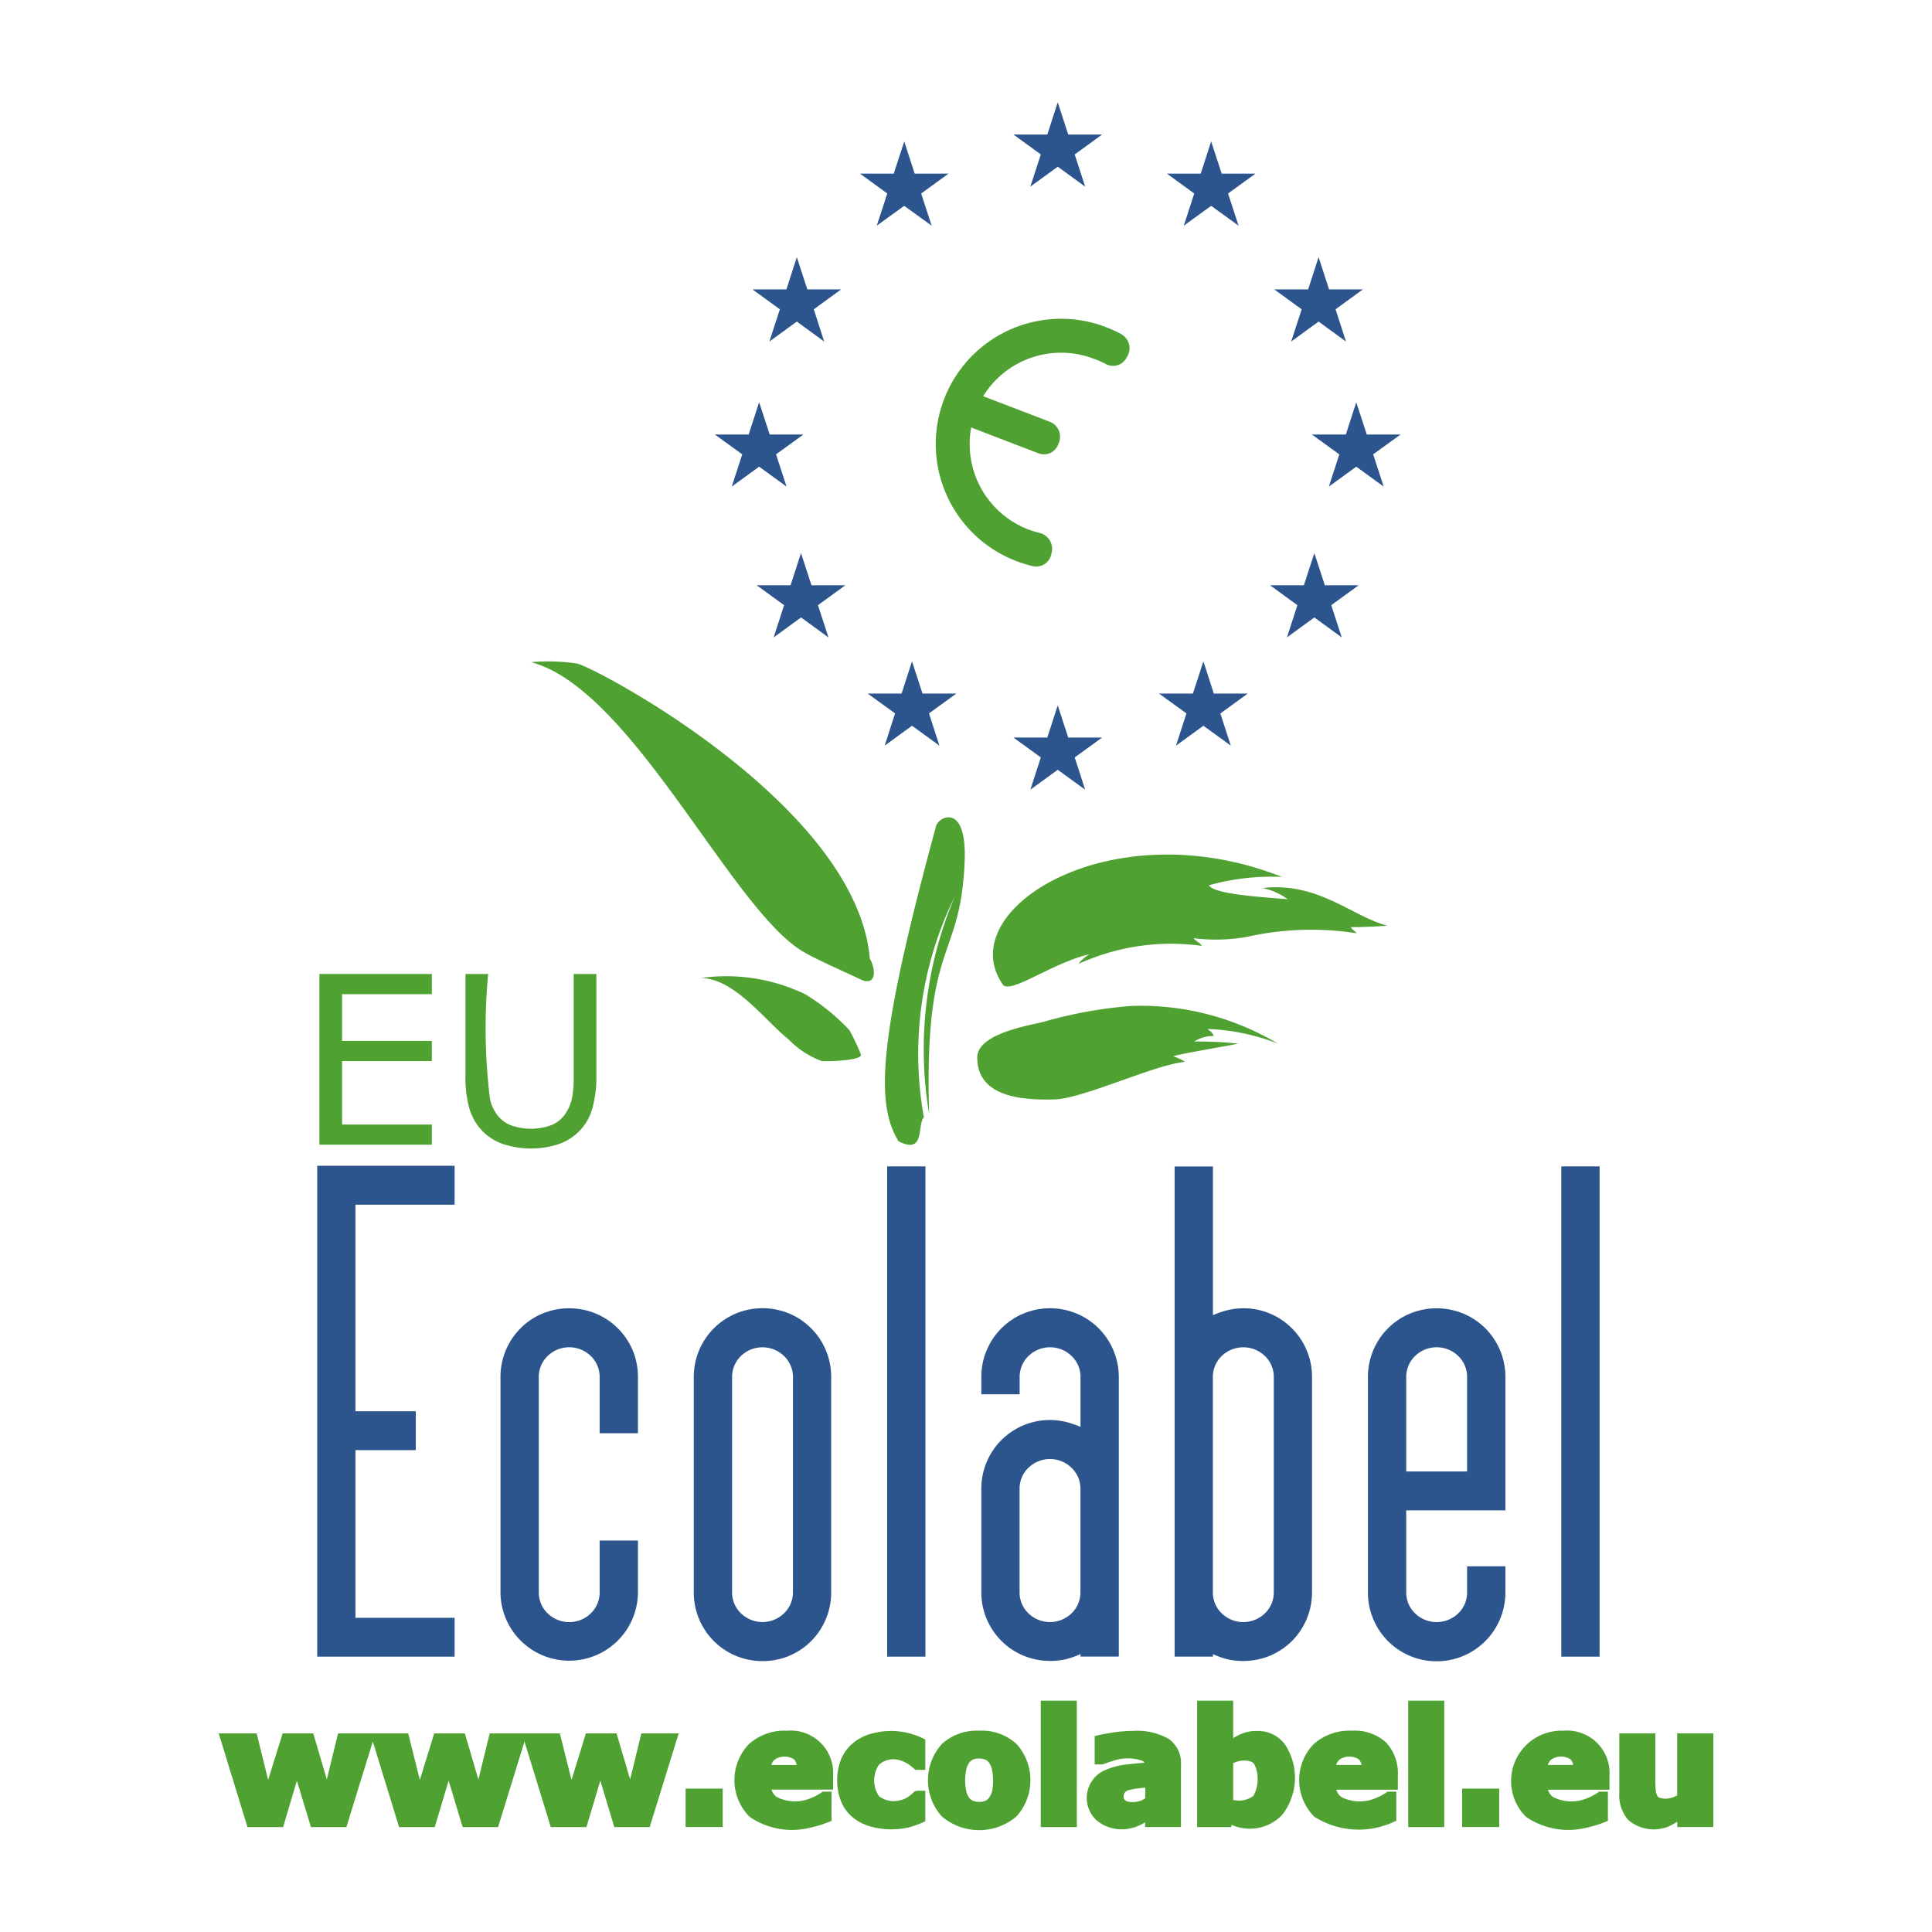 <?xml version="1.0" encoding="UTF-8" standalone="no"?><svg xmlns="http://www.w3.org/2000/svg" viewBox="0 0 28.346 28.346"><defs><style>.a{fill:#4fa232;}.b{fill:#2d558d;}</style></defs><title>ecolabel</title><path class="a" d="M16.458,4.906a1.927,1.927,0,0,0-.232-.107,1.838,1.838,0,1,0-1.317,3.432,1.952,1.952,0,0,0,.243.075.225.225,0,0,0,.274-.183.24.24,0,0,0-.162-.301,1.495,1.495,0,0,1-.177-.054,1.343,1.343,0,0,1-.838-1.496l.985.378a.223.223,0,0,0,.296-.142.235.235,0,0,0-.12-.317l-.985-.378a1.342,1.342,0,0,1,1.623-.549,1.393,1.393,0,0,1,.173.075.223.223,0,0,0,.313-.102.235.235,0,0,0-.076-.33"/><polygon class="b" points="15.519 1.501 15.366 1.974 14.869 1.974 15.271 2.266 15.117 2.738 15.519 2.446 15.921 2.738 15.768 2.266 16.17 1.974 15.673 1.974 15.519 1.501"/><polygon class="b" points="17.77 2.075 17.617 2.547 17.12 2.547 17.522 2.839 17.368 3.311 17.77 3.02 18.172 3.311 18.018 2.839 18.421 2.547 17.924 2.547 17.77 2.075"/><polygon class="b" points="19.098 4.538 18.944 5.011 19.346 4.718 19.748 5.011 19.595 4.538 19.996 4.246 19.5 4.246 19.346 3.773 19.193 4.246 18.696 4.246 19.098 4.538"/><polygon class="b" points="12.864 3.311 13.266 3.02 13.669 3.311 13.515 2.839 13.917 2.547 13.42 2.547 13.267 2.075 13.113 2.547 12.617 2.547 13.018 2.839 12.864 3.311"/><polygon class="b" points="11.442 4.538 11.288 5.011 11.691 4.718 12.092 5.011 11.94 4.538 12.341 4.246 11.845 4.246 11.691 3.773 11.538 4.246 11.04 4.246 11.442 4.538"/><polygon class="b" points="20.549 6.375 20.053 6.375 19.899 5.902 19.746 6.375 19.248 6.375 19.65 6.667 19.497 7.139 19.899 6.847 20.301 7.139 20.147 6.666 20.549 6.375"/><polygon class="b" points="19.438 8.587 19.284 8.115 19.13 8.587 18.634 8.587 19.035 8.879 18.882 9.352 19.284 9.059 19.686 9.352 19.532 8.879 19.934 8.587 19.438 8.587"/><polygon class="b" points="17.809 10.176 17.656 9.703 17.502 10.176 17.005 10.176 17.407 10.467 17.254 10.94 17.656 10.648 18.058 10.94 17.905 10.468 18.306 10.176 17.809 10.176"/><polygon class="b" points="11.906 8.587 11.752 8.115 11.599 8.587 11.102 8.587 11.504 8.879 11.351 9.352 11.753 9.059 12.155 9.352 12.001 8.879 12.403 8.587 11.906 8.587"/><polygon class="b" points="13.535 10.176 13.381 9.703 13.228 10.176 12.731 10.176 13.132 10.467 12.98 10.94 13.381 10.648 13.783 10.94 13.63 10.467 14.031 10.176 13.535 10.176"/><polygon class="b" points="11.138 6.847 11.54 7.139 11.386 6.666 11.788 6.375 11.293 6.375 11.138 5.902 10.984 6.375 10.488 6.375 10.89 6.666 10.736 7.139 11.138 6.847"/><polygon class="b" points="15.673 10.821 15.519 10.349 15.366 10.821 14.869 10.821 15.271 11.113 15.117 11.586 15.519 11.294 15.921 11.586 15.768 11.113 16.17 10.821 15.673 10.821"/><path class="a" d="M14.153,12.641c-.061,1.478-.598,1.125-.521,3.704a5.741,5.741,0,0,1,.379-3.197,5.236,5.236,0,0,0-.456,3.243c-.102.112.025.558-.373.353-.329-.545-.316-1.438.552-4.625.031-.133.456-.357.419.522"/><path class="a" d="M10.275,14.35a2.681,2.681,0,0,1,1.535.235,3.037,3.037,0,0,1,.655.532,3.478,3.478,0,0,1,.164.348c.051.1-.529.112-.573.102a1.293,1.293,0,0,1-.485-.316c-.349-.28-.799-.902-1.296-.902"/><path class="a" d="M12.762,14.064c.102.184.082.409-.133.307-.269-.128-.686-.307-.88-.43-1.047-.662-2.497-3.848-3.96-4.226a2.92,2.92,0,0,1,.675.02c.261.05,4.104,2.077,4.298,4.329"/><path class="a" d="M14.727,14.463c-.798-1.085,1.544-2.599,4.083-1.597a3.434,3.434,0,0,0-1.075.123c.082.123.645.164,1.157.204a.944.944,0,0,0-.369-.164c.819-.092,1.3.409,1.832.553-.276.02-.46.02-.532.02.011.041.03.03.082.091a4.299,4.299,0,0,0-1.607.052,2.603,2.603,0,0,1-.787.02c.041.051.091.061.123.113a3.269,3.269,0,0,0-1.812.265.54.54,0,0,1,.164-.143c-.532.123-1.105.552-1.258.461"/><path class="a" d="M14.338,15.517c0-.338.696-.461.962-.522a6.461,6.461,0,0,1,1.3-.236,3.925,3.925,0,0,1,2.149.553,3.125,3.125,0,0,0-1.034-.215c.072.052.082.072.092.103a.524.524,0,0,0-.286.081,5.541,5.541,0,0,1,.645.031c-.194.041-.819.143-.952.185a.877.877,0,0,1,.174.082c-.451.041-1.494.542-1.924.552-.43.01-1.126-.02-1.126-.614"/><polygon class="a" points="9.245 26.107 9.046 25.432 8.596 25.432 8.385 26.115 8.214 25.432 7.732 25.432 7.658 25.432 7.185 25.432 7.019 26.108 6.82 25.432 6.371 25.432 6.16 26.115 5.989 25.432 5.508 25.432 5.433 25.432 4.96 25.432 4.795 26.107 4.596 25.432 4.147 25.432 3.934 26.115 3.766 25.432 3.209 25.432 3.631 26.807 4.154 26.807 4.356 26.126 4.562 26.807 5.082 26.807 5.47 25.552 5.855 26.807 6.379 26.807 6.582 26.126 6.788 26.807 7.308 26.807 7.695 25.552 8.067 26.761 8.081 26.807 8.604 26.807 8.808 26.126 9.013 26.807 9.532 26.807 9.958 25.432 9.41 25.432 9.245 26.107"/><rect class="a" x="10.059" y="26.242" width="0.544" height="0.564"/><path class="a" d="M11.547,25.393a.78.78,0,0,0-.562.199.763.763,0,0,0,.013,1.064,1.1,1.1,0,0,0,.895.158,1.574,1.574,0,0,0,.266-.082l.041-.016v-.429h-.131l-.018.013a.728.728,0,0,1-.17.088.595.595,0,0,1-.486-.023.202.202,0,0,1-.075-.108h.903v-.204A.622.622,0,0,0,11.547,25.393Zm-.229.502a.147.147,0,0,1,.047-.077.256.256,0,0,1,.286-.004.184.184,0,0,1,.038.082Z"/><path class="a" d="M13.327,25.427a1.081,1.081,0,0,0-.542.009.715.715,0,0,0-.256.127.637.637,0,0,0-.183.233.861.861,0,0,0-.003.642.599.599,0,0,0,.172.229.707.707,0,0,0,.256.131,1.153,1.153,0,0,0,.559.014,1.283,1.283,0,0,0,.209-.074l.037-.018v-.446H13.455l-.035.009-.019.017c-.013.012-.026.024-.043.038a.359.359,0,0,1-.141.073.361.361,0,0,1-.321-.058.414.414,0,0,1,.001-.463.32.32,0,0,1,.302-.065.462.462,0,0,1,.089.036.408.408,0,0,1,.07.045l.074.061h.144V25.521l-.037-.018A1.122,1.122,0,0,0,13.327,25.427Z"/><path class="a" d="M14.366,25.393a.753.753,0,0,0-.547.195.794.794,0,0,0-.001,1.062.846.846,0,0,0,1.096,0,.794.794,0,0,0,.002-1.061A.746.746,0,0,0,14.366,25.393Zm.188.896a.281.281,0,0,1-.048.094.127.127,0,0,1-.055.04.246.246,0,0,1-.171-.001.149.149,0,0,1-.059-.043.236.236,0,0,1-.043-.097.739.739,0,0,1,.003-.333.231.231,0,0,1,.044-.093.137.137,0,0,1,.059-.044.277.277,0,0,1,.167.003.135.135,0,0,1,.057.043.266.266,0,0,1,.044.095A.856.856,0,0,1,14.555,26.289Z"/><rect class="a" x="15.27" y="24.952" width="0.529" height="1.855"/><path class="a" d="M16.618,25.396a1.919,1.919,0,0,0-.296.024c-.098.015-.168.029-.212.04l-.049.012v.416H16.164l.023-.004c.032-.012.084-.03.156-.053a.663.663,0,0,1,.412.001.075.075,0,0,1,.036.031c-.094.007-.186.016-.273.026a1.091,1.091,0,0,0-.293.077.445.445,0,0,0-.131.746.577.577,0,0,0,.492.113.591.591,0,0,0,.135-.045.536.536,0,0,0,.08-.044v.07H17.327v-.912a.431.431,0,0,0-.18-.381A.933.933,0,0,0,16.618,25.396Zm.184.988a.341.341,0,0,1-.067.036.359.359,0,0,1-.188.013.086.086,0,0,1-.054-.037.096.096,0,0,1,.074-.133.826.826,0,0,1,.133-.024c.035-.005.069-.009.103-.012Z"/><path class="a" d="M18.437,25.397a.56.56,0,0,0-.247.052.927.927,0,0,0-.097.053v-.55h-.529v1.855h.498l.009-.033a.649.649,0,0,0,.091.033.657.657,0,0,0,.653-.183.887.887,0,0,0,.038-1.03A.491.491,0,0,0,18.437,25.397Zm-.048.952a.352.352,0,0,1-.27.064l-.026-.005v-.539a.447.447,0,0,1,.066-.025c.066-.02.201-.028.246.044A.512.512,0,0,1,18.39,26.349Z"/><path class="a" d="M19.834,25.393a.787.787,0,0,0-.562.198.761.761,0,0,0,.013,1.065,1.218,1.218,0,0,0,1.16.076l.041-.016v-.429h-.13l-.017.013a.765.765,0,0,1-.174.089.592.592,0,0,1-.485-.023.206.206,0,0,1-.074-.108h.903v-.204a.663.663,0,0,0-.173-.489A.683.683,0,0,0,19.834,25.393Zm-.229.502a.147.147,0,0,1,.047-.077.255.255,0,0,1,.286-.004.159.159,0,0,1,.038.081Z"/><rect class="a" x="20.661" y="24.952" width="0.529" height="1.855"/><rect class="a" x="21.452" y="26.242" width="0.544" height="0.564"/><path class="a" d="M22.939,25.393a.739.739,0,0,0-.55,1.263,1.1,1.1,0,0,0,.895.158,1.574,1.574,0,0,0,.266-.082l.041-.016v-.429h-.13l-.017.013a.769.769,0,0,1-.172.089.592.592,0,0,1-.486-.024.205.205,0,0,1-.075-.107h.903v-.204A.622.622,0,0,0,22.939,25.393Zm-.229.502a.152.152,0,0,1,.049-.078.253.253,0,0,1,.284-.003.159.159,0,0,1,.038.081Z"/><path class="a" d="M24.607,25.431v.911a.39.39,0,0,1-.073.031.285.285,0,0,1-.188.002.065.065,0,0,1-.032-.029.216.216,0,0,1-.021-.08c-.004-.042-.006-.092-.006-.152v-.683h-.529v.876a.553.553,0,0,0,.13.394.574.574,0,0,0,.61.089.92.92,0,0,0,.11-.062v.078h.53V25.431Z"/><polygon class="a" points="6.336 16.795 4.686 16.795 4.686 14.29 6.336 14.29 6.336 14.586 5.019 14.586 5.019 15.272 6.336 15.272 6.336 15.568 5.019 15.568 5.019 16.499 6.336 16.499 6.336 16.795"/><path class="a" d="M8.75,15.789a1.687,1.687,0,0,1-.06.475.766.766,0,0,1-.196.337.791.791,0,0,1-.302.187,1.309,1.309,0,0,1-.814-.004.774.774,0,0,1-.294-.183.803.803,0,0,1-.196-.333,1.65,1.65,0,0,1-.059-.479V14.29h.333a8.523,8.523,0,0,0,.027,1.837.636.636,0,0,0,.093.214.469.469,0,0,0,.201.164.869.869,0,0,0,.611.001.455.455,0,0,0,.201-.165.649.649,0,0,0,.095-.219,1.512,1.512,0,0,0,.027-.308V14.29h.333Z"/><polygon class="b" points="4.654 24.306 6.67 24.306 6.67 23.736 5.215 23.736 5.215 21.276 6.1 21.276 6.1 20.706 5.215 20.706 5.215 17.675 6.67 17.675 6.67 17.104 4.654 17.104 4.654 24.306"/><path class="b" d="M9.066,19.49a.995.995,0,0,0-.321-.216,1.023,1.023,0,0,0-.789,0,.98.98,0,0,0-.32.216.991.991,0,0,0-.215.322,1.005,1.005,0,0,0-.078.396v3.149a1.008,1.008,0,1,0,2.017,0v-.754h-.562V23.357a.425.425,0,0,1-.13.314.454.454,0,0,1-.633,0,.425.425,0,0,1-.13-.314V20.208a.426.426,0,0,1,.13-.313.455.455,0,0,1,.633,0,.426.426,0,0,1,.13.313v.82h.562V20.208a1.016,1.016,0,0,0-.077-.396A1.002,1.002,0,0,0,9.066,19.49Z"/><path class="b" d="M11.902,19.49a.995.995,0,0,0-.32-.217,1.02,1.02,0,0,0-.788,0,1.008,1.008,0,0,0-.537.539,1.004,1.004,0,0,0-.078.396v3.15a1.006,1.006,0,0,0,.615.935,1.026,1.026,0,0,0,.788,0,1.016,1.016,0,0,0,.32-.216,1.012,1.012,0,0,0,.293-.718V20.208a.995.995,0,0,0-.078-.396A.979.979,0,0,0,11.902,19.49Zm-.268,3.867a.426.426,0,0,1-.131.313.453.453,0,0,1-.632,0,.426.426,0,0,1-.13-.313V20.208a.426.426,0,0,1,.13-.313.455.455,0,0,1,.632,0,.426.426,0,0,1,.131.313Z"/><rect class="b" x="13.016" y="17.113" width="0.562" height="7.193"/><path class="b" d="M16.121,19.49a1.005,1.005,0,0,0-.321-.216,1.016,1.016,0,0,0-.788,0,1.005,1.005,0,0,0-.614.934v.249h.562V20.208a.426.426,0,0,1,.13-.313.454.454,0,0,1,.632,0,.423.423,0,0,1,.131.313v.727a1.592,1.592,0,0,0-.198-.069,1.006,1.006,0,0,0-1.179.585,1.006,1.006,0,0,0-.078.396v1.51a1.004,1.004,0,0,0,.078.396,1.014,1.014,0,0,0,.217.322 1.0 1,0,0,0,.322.216,1.039,1.039,0,0,0,.631.051,1.248,1.248,0,0,0,.207-.074v.037h.562V20.208A1.017,1.017,0,0,0,16.121,19.49Zm-.269,3.868a.424.424,0,0,1-.131.313.455.455,0,0,1-.632,0,.427.427,0,0,1-.13-.313V21.848a.425.425,0,0,1,.13-.313.453.453,0,0,1,.632,0,.422.422,0,0,1,.131.313Z"/><path class="b" d="M18.956,19.49a1.001,1.001,0,0,0-.962-.263,1.317,1.317,0,0,0-.198.069V17.114H17.234v7.192h.562v-.037a1.267,1.267,0,0,0,.207.074,1.041,1.041,0,0,0,.631-.051,1.021,1.021,0,0,0,.322-.216,1.01,1.01,0,0,0,.294-.718V20.208a1.007,1.007,0,0,0-.294-.718ZM18.689,23.358a.424.424,0,0,1-.131.313.455.455,0,0,1-.633,0,.425.425,0,0,1-.13-.313V20.208a.425.425,0,0,1,.13-.313.456.456,0,0,1,.633,0,.424.424,0,0,1,.131.313Z"/><path class="b" d="M21.794,19.49a1,1,0,0,0-.322-.216,1.022,1.022,0,0,0-.788,0,1.006,1.006,0,0,0-.321.216,1.01,1.01,0,0,0-.293.718v3.149a.993.993,0,0,0,.078.397,1.006,1.006,0,0,0,.215.323,1.009,1.009,0,0,0,1.724-.719v-.377H21.525V23.357a.425.425,0,0,1-.13.314.455.455,0,0,1-.633,0,.423.423,0,0,1-.13-.314v-1.197h1.455V20.208a1.009,1.009,0,0,0-.293-.718Zm-.269,2.099h-.893V20.208a.424.424,0,0,1,.13-.313.455.455,0,0,1,.633,0,.425.425,0,0,1,.13.313Z"/><rect class="b" x="22.907" y="17.113" width="0.562" height="7.193"/></svg>